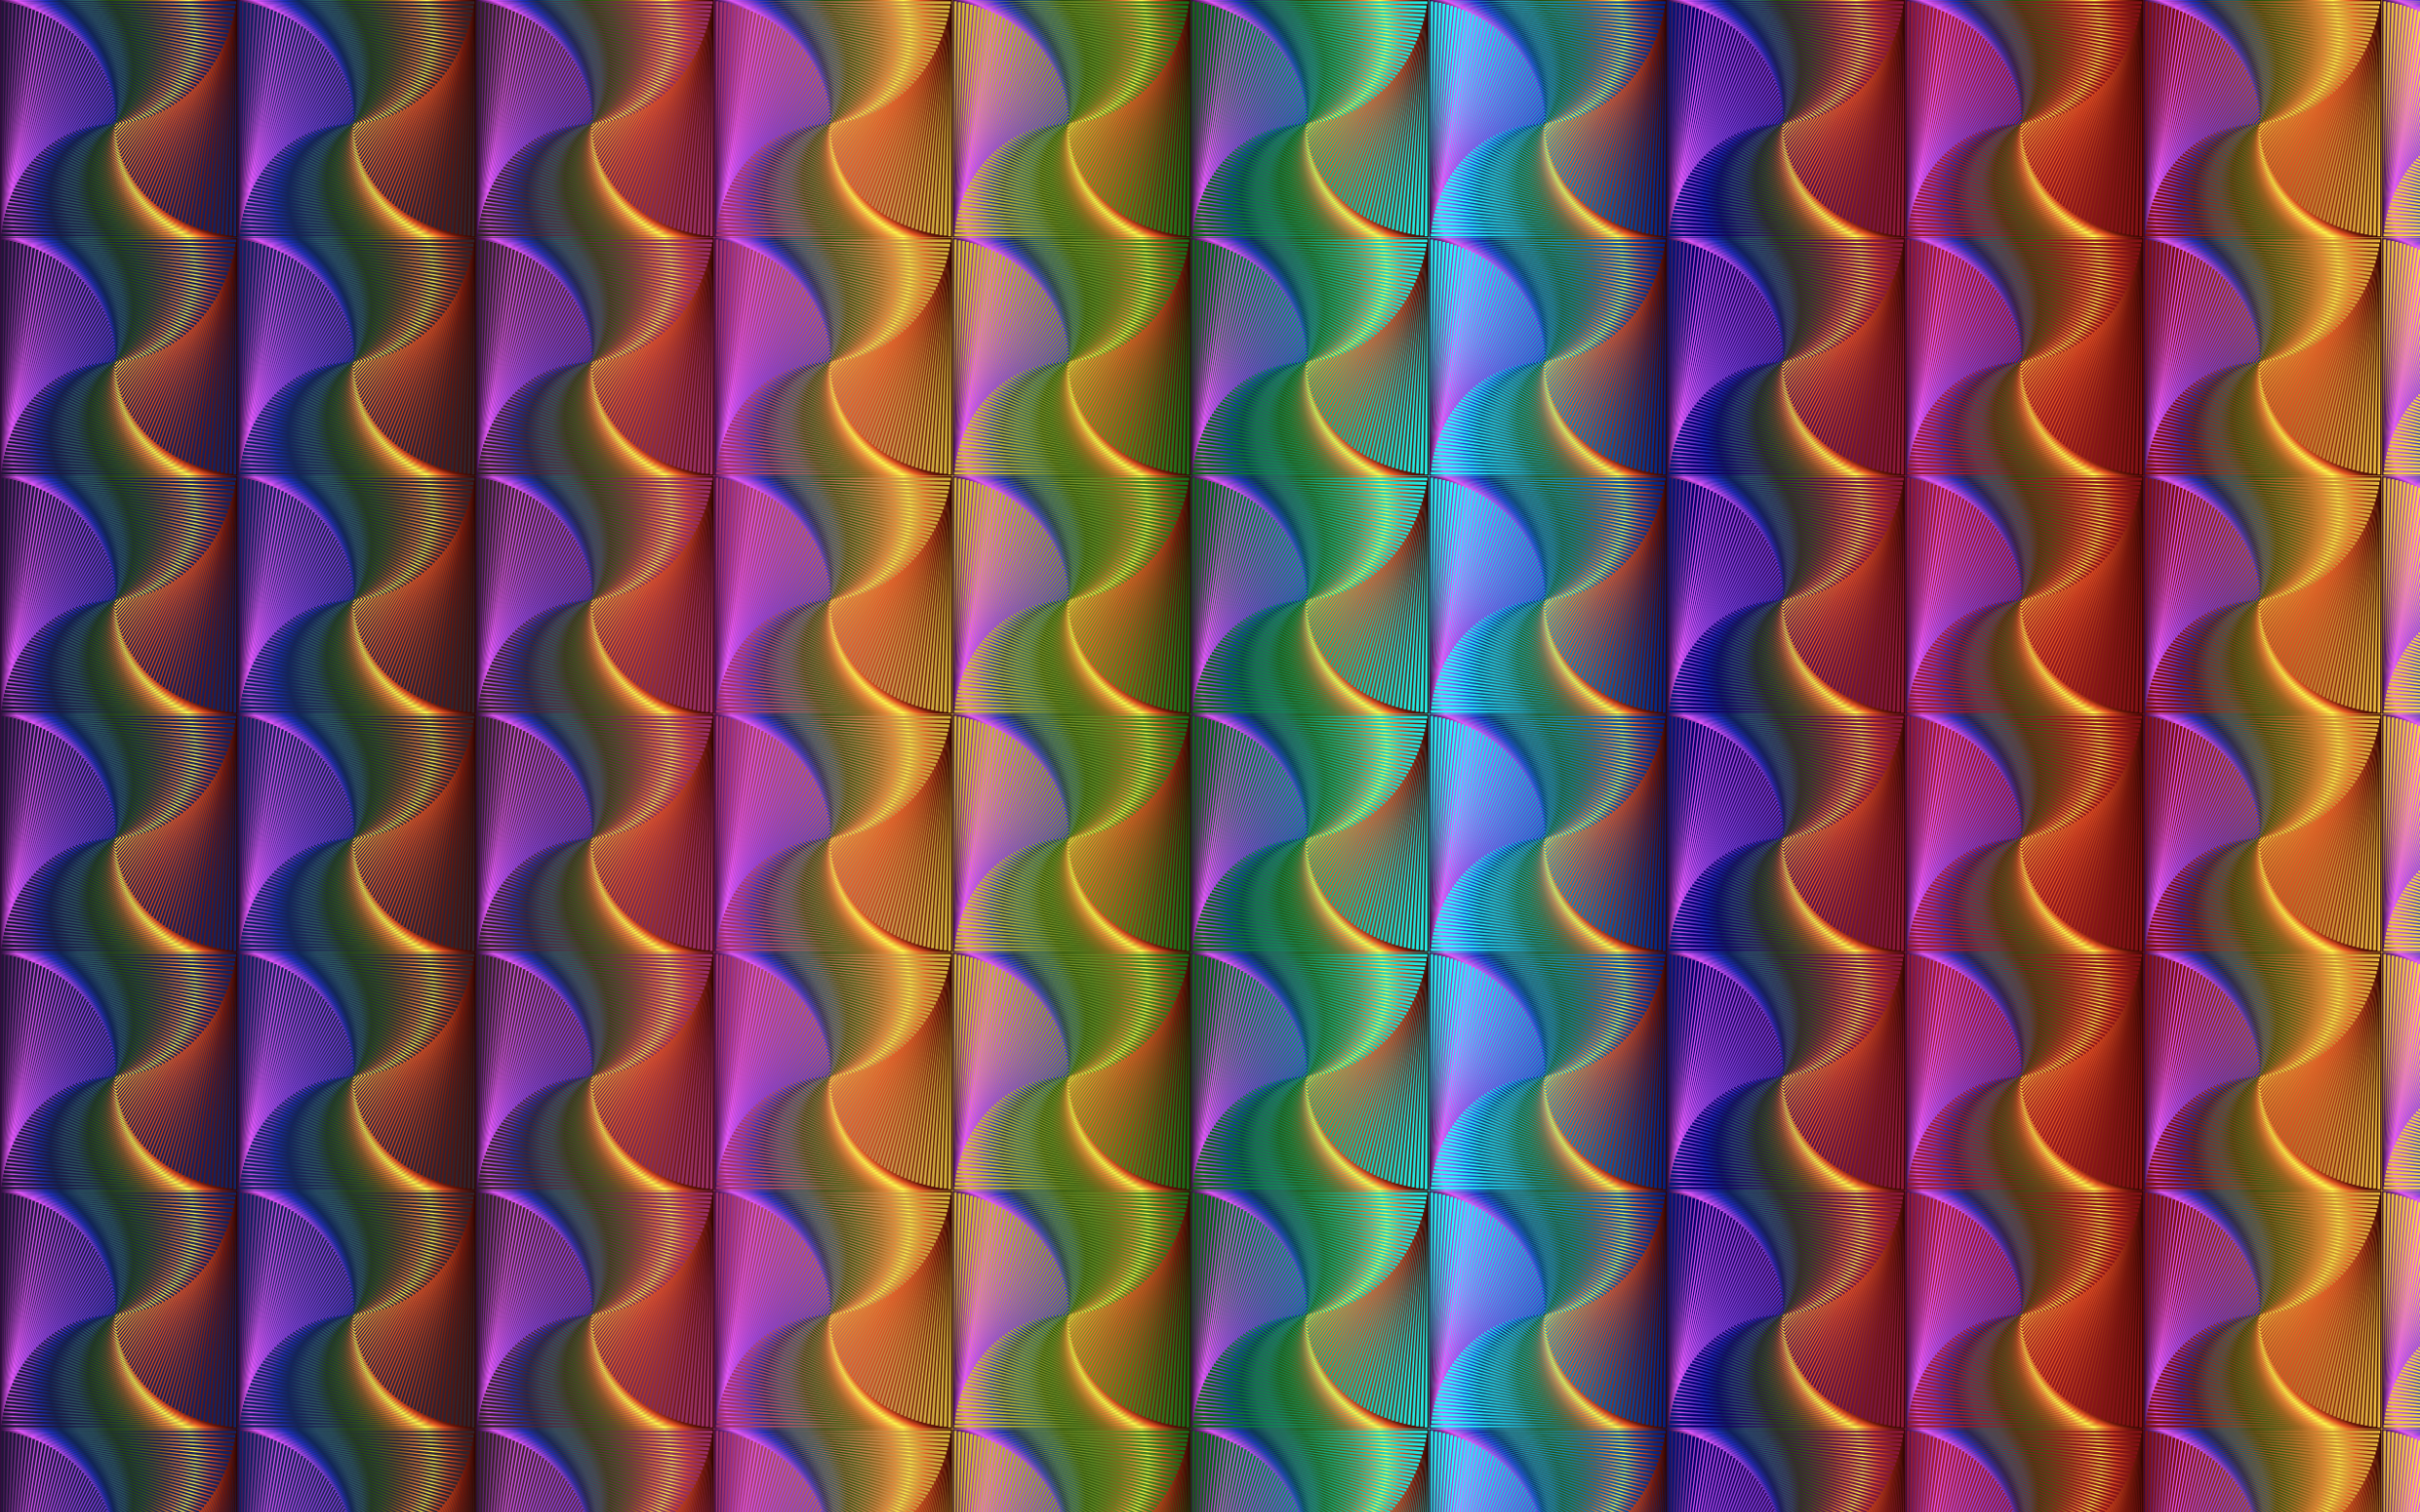<svg xmlns="http://www.w3.org/2000/svg" viewBox="0 0 2560 1600"><pattern width="251.382" height="251.382" patternUnits="userSpaceOnUse" id="Z" viewBox="0 -251.382 251.382 251.382" overflow="visible"><path fill="none" d="M0-251.382h251.382V0H0z"/><linearGradient id="a" gradientUnits="userSpaceOnUse" x1="19.327" y1="-14588.157" x2="270.709" y2="-14588.157" gradientTransform="matrix(1 0 0 -1 -19.327 -14713.849)"><stop offset="0" stop-color="#2d0b38"/><stop offset=".068" stop-color="#e257f9"/><stop offset=".136" stop-color="#813edd"/><stop offset=".192" stop-color="#202fbe"/><stop offset=".256" stop-color="#0d285b"/><stop offset=".328" stop-color="#2a5867"/><stop offset=".389" stop-color="#2c5d58"/><stop offset=".462" stop-color="#264c0a"/><stop offset=".529" stop-color="#325b11"/><stop offset=".597" stop-color="#5b5c14"/><stop offset=".658" stop-color="#96621c"/><stop offset=".724" stop-color="#ea8536"/><stop offset=".794" stop-color="#fff94c"/><stop offset=".867" stop-color="#e55322"/><stop offset=".937" stop-color="#72180a"/><stop offset="1" stop-color="#2b0401"/></linearGradient><path fill="none" stroke="url(#a)" stroke-width="1.383" stroke-miterlimit="10" d="M.691-250.691h250v250h-250z"/><linearGradient id="b" gradientUnits="userSpaceOnUse" x1="19.79" y1="-14588.261" x2="269.961" y2="-14588.261" gradientTransform="matrix(1 0 0 -1 -19.327 -14713.849)"><stop offset="0" stop-color="#2d0b38"/><stop offset=".068" stop-color="#e257f9"/><stop offset=".136" stop-color="#813edd"/><stop offset=".192" stop-color="#202fbe"/><stop offset=".256" stop-color="#0d285b"/><stop offset=".328" stop-color="#2a5867"/><stop offset=".389" stop-color="#2c5d58"/><stop offset=".462" stop-color="#264c0a"/><stop offset=".529" stop-color="#325b11"/><stop offset=".597" stop-color="#5b5c14"/><stop offset=".658" stop-color="#96621c"/><stop offset=".724" stop-color="#ea8536"/><stop offset=".794" stop-color="#fff94c"/><stop offset=".867" stop-color="#e55322"/><stop offset=".937" stop-color="#72180a"/><stop offset="1" stop-color="#2b0401"/></linearGradient><path transform="rotate(.81 125.793 -125.457)" fill="none" stroke="url(#b)" stroke-width="1.383" stroke-miterlimit="10" d="M3.073-248.063h244.95v244.95H3.073z"/><linearGradient id="c" gradientUnits="userSpaceOnUse" x1="20.364" y1="-14588.364" x2="269.106" y2="-14588.364" gradientTransform="matrix(1 0 0 -1 -19.327 -14713.849)"><stop offset="0" stop-color="#2d0b38"/><stop offset=".068" stop-color="#e257f9"/><stop offset=".136" stop-color="#813edd"/><stop offset=".192" stop-color="#202fbe"/><stop offset=".256" stop-color="#0d285b"/><stop offset=".328" stop-color="#2a5867"/><stop offset=".389" stop-color="#2c5d58"/><stop offset=".462" stop-color="#264c0a"/><stop offset=".529" stop-color="#325b11"/><stop offset=".597" stop-color="#5b5c14"/><stop offset=".658" stop-color="#96621c"/><stop offset=".724" stop-color="#ea8536"/><stop offset=".794" stop-color="#fff94c"/><stop offset=".867" stop-color="#e55322"/><stop offset=".937" stop-color="#72180a"/><stop offset="1" stop-color="#2b0401"/></linearGradient><path transform="rotate(1.812 125.424 -125.555)" fill="none" stroke="url(#c)" stroke-width="1.383" stroke-miterlimit="10" d="M5.459-245.434h239.9v239.9H5.459z"/><linearGradient id="d" gradientUnits="userSpaceOnUse" x1="21.049" y1="-14588.469" x2="268.147" y2="-14588.469" gradientTransform="matrix(1 0 0 -1 -19.327 -14713.849)"><stop offset="0" stop-color="#2d0b38"/><stop offset=".068" stop-color="#e257f9"/><stop offset=".136" stop-color="#813edd"/><stop offset=".192" stop-color="#202fbe"/><stop offset=".256" stop-color="#0d285b"/><stop offset=".328" stop-color="#2a5867"/><stop offset=".389" stop-color="#2c5d58"/><stop offset=".462" stop-color="#264c0a"/><stop offset=".529" stop-color="#325b11"/><stop offset=".597" stop-color="#5b5c14"/><stop offset=".658" stop-color="#96621c"/><stop offset=".724" stop-color="#ea8536"/><stop offset=".794" stop-color="#fff94c"/><stop offset=".867" stop-color="#e55322"/><stop offset=".937" stop-color="#72180a"/><stop offset="1" stop-color="#2b0401"/></linearGradient><path transform="rotate(2.688 125.316 -125.37)" fill="none" stroke="url(#d)" stroke-width="1.383" stroke-miterlimit="10" d="M7.847-242.805h234.85v234.85H7.847z"/><linearGradient id="e" gradientUnits="userSpaceOnUse" x1="21.843" y1="-14588.575" x2="267.086" y2="-14588.575" gradientTransform="matrix(1 0 0 -1 -19.327 -14713.849)"><stop offset="0" stop-color="#2d0b38"/><stop offset=".068" stop-color="#e257f9"/><stop offset=".136" stop-color="#813edd"/><stop offset=".192" stop-color="#202fbe"/><stop offset=".256" stop-color="#0d285b"/><stop offset=".328" stop-color="#2a5867"/><stop offset=".389" stop-color="#2c5d58"/><stop offset=".462" stop-color="#264c0a"/><stop offset=".529" stop-color="#325b11"/><stop offset=".597" stop-color="#5b5c14"/><stop offset=".658" stop-color="#96621c"/><stop offset=".724" stop-color="#ea8536"/><stop offset=".794" stop-color="#fff94c"/><stop offset=".867" stop-color="#e55322"/><stop offset=".937" stop-color="#72180a"/><stop offset="1" stop-color="#2b0401"/></linearGradient><path transform="rotate(3.601 125.117 -125.256)" fill="none" stroke="url(#e)" stroke-width="1.383" stroke-miterlimit="10" d="M10.238-240.174h229.8v229.8h-229.8z"/><linearGradient id="f" gradientUnits="userSpaceOnUse" x1="22.745" y1="-14588.682" x2="265.922" y2="-14588.682" gradientTransform="matrix(1 0 0 -1 -19.327 -14713.849)"><stop offset="0" stop-color="#2d0b38"/><stop offset=".068" stop-color="#e257f9"/><stop offset=".136" stop-color="#813edd"/><stop offset=".192" stop-color="#202fbe"/><stop offset=".256" stop-color="#0d285b"/><stop offset=".328" stop-color="#2a5867"/><stop offset=".389" stop-color="#2c5d58"/><stop offset=".462" stop-color="#264c0a"/><stop offset=".529" stop-color="#325b11"/><stop offset=".597" stop-color="#5b5c14"/><stop offset=".658" stop-color="#96621c"/><stop offset=".724" stop-color="#ea8536"/><stop offset=".794" stop-color="#fff94c"/><stop offset=".867" stop-color="#e55322"/><stop offset=".937" stop-color="#72180a"/><stop offset="1" stop-color="#2b0401"/></linearGradient><path transform="rotate(4.513 124.915 -125.125)" fill="none" stroke="url(#f)" stroke-width="1.383" stroke-miterlimit="10" d="M12.632-237.542h224.75v224.75H12.632z"/><linearGradient id="g" gradientUnits="userSpaceOnUse" x1="23.752" y1="-14588.788" x2="264.659" y2="-14588.788" gradientTransform="matrix(1 0 0 -1 -19.327 -14713.849)"><stop offset="0" stop-color="#2d0b38"/><stop offset=".068" stop-color="#e257f9"/><stop offset=".136" stop-color="#813edd"/><stop offset=".192" stop-color="#202fbe"/><stop offset=".256" stop-color="#0d285b"/><stop offset=".328" stop-color="#2a5867"/><stop offset=".389" stop-color="#2c5d58"/><stop offset=".462" stop-color="#264c0a"/><stop offset=".529" stop-color="#325b11"/><stop offset=".597" stop-color="#5b5c14"/><stop offset=".658" stop-color="#96621c"/><stop offset=".724" stop-color="#ea8536"/><stop offset=".794" stop-color="#fff94c"/><stop offset=".867" stop-color="#e55322"/><stop offset=".937" stop-color="#72180a"/><stop offset="1" stop-color="#2b0401"/></linearGradient><path transform="rotate(5.399 124.89 -125.07)" fill="none" stroke="url(#g)" stroke-width="1.383" stroke-miterlimit="10" d="M15.029-234.91h219.7v219.7h-219.7z"/><linearGradient id="h" gradientUnits="userSpaceOnUse" x1="24.864" y1="-14588.897" x2="263.298" y2="-14588.897" gradientTransform="matrix(1 0 0 -1 -19.327 -14713.849)"><stop offset="0" stop-color="#2d0b38"/><stop offset=".068" stop-color="#e257f9"/><stop offset=".136" stop-color="#813edd"/><stop offset=".192" stop-color="#202fbe"/><stop offset=".256" stop-color="#0d285b"/><stop offset=".328" stop-color="#2a5867"/><stop offset=".389" stop-color="#2c5d58"/><stop offset=".462" stop-color="#264c0a"/><stop offset=".529" stop-color="#325b11"/><stop offset=".597" stop-color="#5b5c14"/><stop offset=".658" stop-color="#96621c"/><stop offset=".724" stop-color="#ea8536"/><stop offset=".794" stop-color="#fff94c"/><stop offset=".867" stop-color="#e55322"/><stop offset=".937" stop-color="#72180a"/><stop offset="1" stop-color="#2b0401"/></linearGradient><path transform="rotate(6.298 124.796 -124.989)" fill="none" stroke="url(#h)" stroke-width="1.383" stroke-miterlimit="10" d="M17.429-232.277h214.65v214.65H17.429z"/><linearGradient id="i" gradientUnits="userSpaceOnUse" x1="26.078" y1="-14589.005" x2="261.84" y2="-14589.005" gradientTransform="matrix(1 0 0 -1 -19.327 -14713.849)"><stop offset="0" stop-color="#2d0b38"/><stop offset=".068" stop-color="#e257f9"/><stop offset=".136" stop-color="#813edd"/><stop offset=".192" stop-color="#202fbe"/><stop offset=".256" stop-color="#0d285b"/><stop offset=".328" stop-color="#2a5867"/><stop offset=".389" stop-color="#2c5d58"/><stop offset=".462" stop-color="#264c0a"/><stop offset=".529" stop-color="#325b11"/><stop offset=".597" stop-color="#5b5c14"/><stop offset=".658" stop-color="#96621c"/><stop offset=".724" stop-color="#ea8536"/><stop offset=".794" stop-color="#fff94c"/><stop offset=".867" stop-color="#e55322"/><stop offset=".937" stop-color="#72180a"/><stop offset="1" stop-color="#2b0401"/></linearGradient><path transform="rotate(7.207 124.647 -124.892)" fill="none" stroke="url(#i)" stroke-width="1.383" stroke-miterlimit="10" d="M19.832-229.644h209.6v209.6h-209.6z"/><linearGradient id="j" gradientUnits="userSpaceOnUse" x1="27.393" y1="-14589.114" x2="260.287" y2="-14589.114" gradientTransform="matrix(1 0 0 -1 -19.327 -14713.849)"><stop offset="0" stop-color="#2d0b38"/><stop offset=".068" stop-color="#e257f9"/><stop offset=".136" stop-color="#813edd"/><stop offset=".192" stop-color="#202fbe"/><stop offset=".256" stop-color="#0d285b"/><stop offset=".328" stop-color="#2a5867"/><stop offset=".389" stop-color="#2c5d58"/><stop offset=".462" stop-color="#264c0a"/><stop offset=".529" stop-color="#325b11"/><stop offset=".597" stop-color="#5b5c14"/><stop offset=".658" stop-color="#96621c"/><stop offset=".724" stop-color="#ea8536"/><stop offset=".794" stop-color="#fff94c"/><stop offset=".867" stop-color="#e55322"/><stop offset=".937" stop-color="#72180a"/><stop offset="1" stop-color="#2b0401"/></linearGradient><path transform="rotate(8.11 124.491 -124.755)" fill="none" stroke="url(#j)" stroke-width="1.383" stroke-miterlimit="10" d="M22.238-227.01h204.55v204.55H22.238z"/><linearGradient id="k" gradientUnits="userSpaceOnUse" x1="28.807" y1="-14589.224" x2="258.641" y2="-14589.224" gradientTransform="matrix(1 0 0 -1 -19.327 -14713.849)"><stop offset="0" stop-color="#2d0b38"/><stop offset=".068" stop-color="#e257f9"/><stop offset=".136" stop-color="#813edd"/><stop offset=".192" stop-color="#202fbe"/><stop offset=".256" stop-color="#0d285b"/><stop offset=".328" stop-color="#2a5867"/><stop offset=".389" stop-color="#2c5d58"/><stop offset=".462" stop-color="#264c0a"/><stop offset=".529" stop-color="#325b11"/><stop offset=".597" stop-color="#5b5c14"/><stop offset=".658" stop-color="#96621c"/><stop offset=".724" stop-color="#ea8536"/><stop offset=".794" stop-color="#fff94c"/><stop offset=".867" stop-color="#e55322"/><stop offset=".937" stop-color="#72180a"/><stop offset="1" stop-color="#2b0401"/></linearGradient><path transform="rotate(8.996 124.433 -124.646)" fill="none" stroke="url(#k)" stroke-width="1.383" stroke-miterlimit="10" d="M24.647-224.375h199.5v199.5h-199.5z"/><linearGradient id="l" gradientUnits="userSpaceOnUse" x1="30.319" y1="-14589.333" x2="256.904" y2="-14589.333" gradientTransform="matrix(1 0 0 -1 -19.327 -14713.849)"><stop offset="0" stop-color="#2d0b38"/><stop offset=".068" stop-color="#e257f9"/><stop offset=".136" stop-color="#813edd"/><stop offset=".192" stop-color="#202fbe"/><stop offset=".256" stop-color="#0d285b"/><stop offset=".328" stop-color="#2a5867"/><stop offset=".389" stop-color="#2c5d58"/><stop offset=".462" stop-color="#264c0a"/><stop offset=".529" stop-color="#325b11"/><stop offset=".597" stop-color="#5b5c14"/><stop offset=".658" stop-color="#96621c"/><stop offset=".724" stop-color="#ea8536"/><stop offset=".794" stop-color="#fff94c"/><stop offset=".867" stop-color="#e55322"/><stop offset=".937" stop-color="#72180a"/><stop offset="1" stop-color="#2b0401"/></linearGradient><path transform="rotate(9.903 124.296 -124.544)" fill="none" stroke="url(#l)" stroke-width="1.383" stroke-miterlimit="10" d="M27.06-221.74h194.45v194.45H27.06z"/><linearGradient id="m" gradientUnits="userSpaceOnUse" x1="31.926" y1="-14589.443" x2="255.078" y2="-14589.443" gradientTransform="matrix(1 0 0 -1 -19.327 -14713.849)"><stop offset="0" stop-color="#2d0b38"/><stop offset=".068" stop-color="#e257f9"/><stop offset=".136" stop-color="#813edd"/><stop offset=".192" stop-color="#202fbe"/><stop offset=".256" stop-color="#0d285b"/><stop offset=".328" stop-color="#2a5867"/><stop offset=".389" stop-color="#2c5d58"/><stop offset=".462" stop-color="#264c0a"/><stop offset=".529" stop-color="#325b11"/><stop offset=".597" stop-color="#5b5c14"/><stop offset=".658" stop-color="#96621c"/><stop offset=".724" stop-color="#ea8536"/><stop offset=".794" stop-color="#fff94c"/><stop offset=".867" stop-color="#e55322"/><stop offset=".937" stop-color="#72180a"/><stop offset="1" stop-color="#2b0401"/></linearGradient><path transform="rotate(10.796 124.173 -124.384)" fill="none" stroke="url(#m)" stroke-width="1.383" stroke-miterlimit="10" d="M29.475-219.105h189.4v189.4h-189.4z"/><linearGradient id="n" gradientUnits="userSpaceOnUse" x1="33.626" y1="-14589.554" x2="253.164" y2="-14589.554" gradientTransform="matrix(1 0 0 -1 -19.327 -14713.849)"><stop offset="0" stop-color="#2d0b38"/><stop offset=".068" stop-color="#e257f9"/><stop offset=".136" stop-color="#813edd"/><stop offset=".192" stop-color="#202fbe"/><stop offset=".256" stop-color="#0d285b"/><stop offset=".328" stop-color="#2a5867"/><stop offset=".389" stop-color="#2c5d58"/><stop offset=".462" stop-color="#264c0a"/><stop offset=".529" stop-color="#325b11"/><stop offset=".597" stop-color="#5b5c14"/><stop offset=".658" stop-color="#96621c"/><stop offset=".724" stop-color="#ea8536"/><stop offset=".794" stop-color="#fff94c"/><stop offset=".867" stop-color="#e55322"/><stop offset=".937" stop-color="#72180a"/><stop offset="1" stop-color="#2b0401"/></linearGradient><path transform="rotate(11.706 124.046 -124.299)" fill="none" stroke="url(#n)" stroke-width="1.383" stroke-miterlimit="10" d="M31.893-216.47h184.35v184.35H31.893z"/><linearGradient id="o" gradientUnits="userSpaceOnUse" x1="35.418" y1="-14589.664" x2="251.164" y2="-14589.664" gradientTransform="matrix(1 0 0 -1 -19.327 -14713.849)"><stop offset="0" stop-color="#2d0b38"/><stop offset=".068" stop-color="#e257f9"/><stop offset=".136" stop-color="#813edd"/><stop offset=".192" stop-color="#202fbe"/><stop offset=".256" stop-color="#0d285b"/><stop offset=".328" stop-color="#2a5867"/><stop offset=".389" stop-color="#2c5d58"/><stop offset=".462" stop-color="#264c0a"/><stop offset=".529" stop-color="#325b11"/><stop offset=".597" stop-color="#5b5c14"/><stop offset=".658" stop-color="#96621c"/><stop offset=".724" stop-color="#ea8536"/><stop offset=".794" stop-color="#fff94c"/><stop offset=".867" stop-color="#e55322"/><stop offset=".937" stop-color="#72180a"/><stop offset="1" stop-color="#2b0401"/></linearGradient><path transform="rotate(12.598 123.992 -124.207)" fill="none" stroke="url(#o)" stroke-width="1.383" stroke-miterlimit="10" d="M34.315-213.834h179.3v179.3h-179.3z"/><linearGradient id="p" gradientUnits="userSpaceOnUse" x1="37.3" y1="-14589.775" x2="249.081" y2="-14589.775" gradientTransform="matrix(1 0 0 -1 -19.327 -14713.849)"><stop offset="0" stop-color="#2d0b38"/><stop offset=".068" stop-color="#e257f9"/><stop offset=".136" stop-color="#813edd"/><stop offset=".192" stop-color="#202fbe"/><stop offset=".256" stop-color="#0d285b"/><stop offset=".328" stop-color="#2a5867"/><stop offset=".389" stop-color="#2c5d58"/><stop offset=".462" stop-color="#264c0a"/><stop offset=".529" stop-color="#325b11"/><stop offset=".597" stop-color="#5b5c14"/><stop offset=".658" stop-color="#96621c"/><stop offset=".724" stop-color="#ea8536"/><stop offset=".794" stop-color="#fff94c"/><stop offset=".867" stop-color="#e55322"/><stop offset=".937" stop-color="#72180a"/><stop offset="1" stop-color="#2b0401"/></linearGradient><path transform="rotate(13.493 123.902 -124.086)" fill="none" stroke="url(#p)" stroke-width="1.383" stroke-miterlimit="10" d="M36.739-211.199h174.25v174.25H36.739z"/><linearGradient id="q" gradientUnits="userSpaceOnUse" x1="39.27" y1="-14589.886" x2="246.916" y2="-14589.886" gradientTransform="matrix(1 0 0 -1 -19.327 -14713.849)"><stop offset="0" stop-color="#2d0b38"/><stop offset=".068" stop-color="#e257f9"/><stop offset=".136" stop-color="#813edd"/><stop offset=".192" stop-color="#202fbe"/><stop offset=".256" stop-color="#0d285b"/><stop offset=".328" stop-color="#2a5867"/><stop offset=".389" stop-color="#2c5d58"/><stop offset=".462" stop-color="#264c0a"/><stop offset=".529" stop-color="#325b11"/><stop offset=".597" stop-color="#5b5c14"/><stop offset=".658" stop-color="#96621c"/><stop offset=".724" stop-color="#ea8536"/><stop offset=".794" stop-color="#fff94c"/><stop offset=".867" stop-color="#e55322"/><stop offset=".937" stop-color="#72180a"/><stop offset="1" stop-color="#2b0401"/></linearGradient><path transform="rotate(14.396 123.771 -123.95)" fill="none" stroke="url(#q)" stroke-width="1.383" stroke-miterlimit="10" d="M39.166-208.563h169.2v169.2h-169.2z"/><linearGradient id="r" gradientUnits="userSpaceOnUse" x1="41.326" y1="-14589.996" x2="244.671" y2="-14589.996" gradientTransform="matrix(1 0 0 -1 -19.327 -14713.849)"><stop offset="0" stop-color="#2d0b38"/><stop offset=".068" stop-color="#e257f9"/><stop offset=".136" stop-color="#813edd"/><stop offset=".192" stop-color="#202fbe"/><stop offset=".256" stop-color="#0d285b"/><stop offset=".328" stop-color="#2a5867"/><stop offset=".389" stop-color="#2c5d58"/><stop offset=".462" stop-color="#264c0a"/><stop offset=".529" stop-color="#325b11"/><stop offset=".597" stop-color="#5b5c14"/><stop offset=".658" stop-color="#96621c"/><stop offset=".724" stop-color="#ea8536"/><stop offset=".794" stop-color="#fff94c"/><stop offset=".867" stop-color="#e55322"/><stop offset=".937" stop-color="#72180a"/><stop offset="1" stop-color="#2b0401"/></linearGradient><path transform="rotate(15.301 123.658 -123.84)" fill="none" stroke="url(#r)" stroke-width="1.383" stroke-miterlimit="10" d="M41.597-205.927h164.15v164.15H41.597z"/><linearGradient id="s" gradientUnits="userSpaceOnUse" x1="43.465" y1="-14590.106" x2="242.349" y2="-14590.106" gradientTransform="matrix(1 0 0 -1 -19.327 -14713.849)"><stop offset="0" stop-color="#2d0b38"/><stop offset=".068" stop-color="#e257f9"/><stop offset=".136" stop-color="#813edd"/><stop offset=".192" stop-color="#202fbe"/><stop offset=".256" stop-color="#0d285b"/><stop offset=".328" stop-color="#2a5867"/><stop offset=".389" stop-color="#2c5d58"/><stop offset=".462" stop-color="#264c0a"/><stop offset=".529" stop-color="#325b11"/><stop offset=".597" stop-color="#5b5c14"/><stop offset=".658" stop-color="#96621c"/><stop offset=".724" stop-color="#ea8536"/><stop offset=".794" stop-color="#fff94c"/><stop offset=".867" stop-color="#e55322"/><stop offset=".937" stop-color="#72180a"/><stop offset="1" stop-color="#2b0401"/></linearGradient><path transform="rotate(16.199 123.58 -123.735)" fill="none" stroke="url(#s)" stroke-width="1.383" stroke-miterlimit="10" d="M44.03-203.292h159.1v159.1H44.03z"/><linearGradient id="t" gradientUnits="userSpaceOnUse" x1="45.686" y1="-14590.217" x2="239.951" y2="-14590.217" gradientTransform="matrix(1 0 0 -1 -19.327 -14713.849)"><stop offset="0" stop-color="#2d0b38"/><stop offset=".068" stop-color="#e257f9"/><stop offset=".136" stop-color="#813edd"/><stop offset=".192" stop-color="#202fbe"/><stop offset=".256" stop-color="#0d285b"/><stop offset=".328" stop-color="#2a5867"/><stop offset=".389" stop-color="#2c5d58"/><stop offset=".462" stop-color="#264c0a"/><stop offset=".529" stop-color="#325b11"/><stop offset=".597" stop-color="#5b5c14"/><stop offset=".658" stop-color="#96621c"/><stop offset=".724" stop-color="#ea8536"/><stop offset=".794" stop-color="#fff94c"/><stop offset=".867" stop-color="#e55322"/><stop offset=".937" stop-color="#72180a"/><stop offset="1" stop-color="#2b0401"/></linearGradient><path transform="rotate(17.099 123.509 -123.648)" fill="none" stroke="url(#t)" stroke-width="1.383" stroke-miterlimit="10" d="M46.466-200.657h154.05v154.05H46.466z"/><linearGradient id="u" gradientUnits="userSpaceOnUse" x1="47.986" y1="-14590.327" x2="237.479" y2="-14590.327" gradientTransform="matrix(1 0 0 -1 -19.327 -14713.849)"><stop offset="0" stop-color="#2d0b38"/><stop offset=".068" stop-color="#e257f9"/><stop offset=".136" stop-color="#813edd"/><stop offset=".192" stop-color="#202fbe"/><stop offset=".256" stop-color="#0d285b"/><stop offset=".328" stop-color="#2a5867"/><stop offset=".389" stop-color="#2c5d58"/><stop offset=".462" stop-color="#264c0a"/><stop offset=".529" stop-color="#325b11"/><stop offset=".597" stop-color="#5b5c14"/><stop offset=".658" stop-color="#96621c"/><stop offset=".724" stop-color="#ea8536"/><stop offset=".794" stop-color="#fff94c"/><stop offset=".867" stop-color="#e55322"/><stop offset=".937" stop-color="#72180a"/><stop offset="1" stop-color="#2b0401"/></linearGradient><path transform="rotate(17.998 123.415 -123.527)" fill="none" stroke="url(#u)" stroke-width="1.383" stroke-miterlimit="10" d="M48.906-198.021h149v149h-149z"/><linearGradient id="v" gradientUnits="userSpaceOnUse" x1="50.364" y1="-14590.438" x2="234.936" y2="-14590.438" gradientTransform="matrix(1 0 0 -1 -19.327 -14713.849)"><stop offset="0" stop-color="#2d0b38"/><stop offset=".068" stop-color="#e257f9"/><stop offset=".136" stop-color="#813edd"/><stop offset=".192" stop-color="#202fbe"/><stop offset=".256" stop-color="#0d285b"/><stop offset=".328" stop-color="#2a5867"/><stop offset=".389" stop-color="#2c5d58"/><stop offset=".462" stop-color="#264c0a"/><stop offset=".529" stop-color="#325b11"/><stop offset=".597" stop-color="#5b5c14"/><stop offset=".658" stop-color="#96621c"/><stop offset=".724" stop-color="#ea8536"/><stop offset=".794" stop-color="#fff94c"/><stop offset=".867" stop-color="#e55322"/><stop offset=".937" stop-color="#72180a"/><stop offset="1" stop-color="#2b0401"/></linearGradient><path transform="rotate(18.897 123.335 -123.414)" fill="none" stroke="url(#v)" stroke-width="1.383" stroke-miterlimit="10" d="M51.348-195.387h143.95v143.95H51.348z"/><linearGradient id="w" gradientUnits="userSpaceOnUse" x1="52.816" y1="-14590.547" x2="232.324" y2="-14590.547" gradientTransform="matrix(1 0 0 -1 -19.327 -14713.849)"><stop offset="0" stop-color="#2d0b38"/><stop offset=".068" stop-color="#e257f9"/><stop offset=".136" stop-color="#813edd"/><stop offset=".192" stop-color="#202fbe"/><stop offset=".256" stop-color="#0d285b"/><stop offset=".328" stop-color="#2a5867"/><stop offset=".389" stop-color="#2c5d58"/><stop offset=".462" stop-color="#264c0a"/><stop offset=".529" stop-color="#325b11"/><stop offset=".597" stop-color="#5b5c14"/><stop offset=".658" stop-color="#96621c"/><stop offset=".724" stop-color="#ea8536"/><stop offset=".794" stop-color="#fff94c"/><stop offset=".867" stop-color="#e55322"/><stop offset=".937" stop-color="#72180a"/><stop offset="1" stop-color="#2b0401"/></linearGradient><path transform="rotate(19.797 123.263 -123.312)" fill="none" stroke="url(#w)" stroke-width="1.383" stroke-miterlimit="10" d="M53.793-192.752h138.9v138.9h-138.9z"/><linearGradient id="x" gradientUnits="userSpaceOnUse" x1="55.342" y1="-14590.655" x2="229.645" y2="-14590.655" gradientTransform="matrix(1 0 0 -1 -19.327 -14713.849)"><stop offset="0" stop-color="#2d0b38"/><stop offset=".068" stop-color="#e257f9"/><stop offset=".136" stop-color="#813edd"/><stop offset=".192" stop-color="#202fbe"/><stop offset=".256" stop-color="#0d285b"/><stop offset=".328" stop-color="#2a5867"/><stop offset=".389" stop-color="#2c5d58"/><stop offset=".462" stop-color="#264c0a"/><stop offset=".529" stop-color="#325b11"/><stop offset=".597" stop-color="#5b5c14"/><stop offset=".658" stop-color="#96621c"/><stop offset=".724" stop-color="#ea8536"/><stop offset=".794" stop-color="#fff94c"/><stop offset=".867" stop-color="#e55322"/><stop offset=".937" stop-color="#72180a"/><stop offset="1" stop-color="#2b0401"/></linearGradient><path transform="rotate(20.702 123.155 -123.186)" fill="none" stroke="url(#x)" stroke-width="1.383" stroke-miterlimit="10" d="M56.242-190.118h133.85v133.85H56.242z"/><linearGradient id="y" gradientUnits="userSpaceOnUse" x1="57.938" y1="-14590.764" x2="226.902" y2="-14590.764" gradientTransform="matrix(1 0 0 -1 -19.327 -14713.849)"><stop offset="0" stop-color="#2d0b38"/><stop offset=".068" stop-color="#e257f9"/><stop offset=".136" stop-color="#813edd"/><stop offset=".192" stop-color="#202fbe"/><stop offset=".256" stop-color="#0d285b"/><stop offset=".328" stop-color="#2a5867"/><stop offset=".389" stop-color="#2c5d58"/><stop offset=".462" stop-color="#264c0a"/><stop offset=".529" stop-color="#325b11"/><stop offset=".597" stop-color="#5b5c14"/><stop offset=".658" stop-color="#96621c"/><stop offset=".724" stop-color="#ea8536"/><stop offset=".794" stop-color="#fff94c"/><stop offset=".867" stop-color="#e55322"/><stop offset=".937" stop-color="#72180a"/><stop offset="1" stop-color="#2b0401"/></linearGradient><path transform="rotate(21.596 123.108 -123.088)" fill="none" stroke="url(#y)" stroke-width="1.383" stroke-miterlimit="10" d="M58.693-187.485h128.8v128.8h-128.8z"/><linearGradient id="z" gradientUnits="userSpaceOnUse" x1="60.602" y1="-14590.872" x2="224.096" y2="-14590.872" gradientTransform="matrix(1 0 0 -1 -19.327 -14713.849)"><stop offset="0" stop-color="#2d0b38"/><stop offset=".068" stop-color="#e257f9"/><stop offset=".136" stop-color="#813edd"/><stop offset=".192" stop-color="#202fbe"/><stop offset=".256" stop-color="#0d285b"/><stop offset=".328" stop-color="#2a5867"/><stop offset=".389" stop-color="#2c5d58"/><stop offset=".462" stop-color="#264c0a"/><stop offset=".529" stop-color="#325b11"/><stop offset=".597" stop-color="#5b5c14"/><stop offset=".658" stop-color="#96621c"/><stop offset=".724" stop-color="#ea8536"/><stop offset=".794" stop-color="#fff94c"/><stop offset=".867" stop-color="#e55322"/><stop offset=".937" stop-color="#72180a"/><stop offset="1" stop-color="#2b0401"/></linearGradient><path transform="rotate(22.5 123.016 -122.972)" fill="none" stroke="url(#z)" stroke-width="1.383" stroke-miterlimit="10" d="M61.147-184.852h123.75v123.75H61.147z"/><linearGradient id="A" gradientUnits="userSpaceOnUse" x1="63.333" y1="-14590.978" x2="221.23" y2="-14590.978" gradientTransform="matrix(1 0 0 -1 -19.327 -14713.849)"><stop offset="0" stop-color="#2d0b38"/><stop offset=".068" stop-color="#e257f9"/><stop offset=".136" stop-color="#813edd"/><stop offset=".192" stop-color="#202fbe"/><stop offset=".256" stop-color="#0d285b"/><stop offset=".328" stop-color="#2a5867"/><stop offset=".389" stop-color="#2c5d58"/><stop offset=".462" stop-color="#264c0a"/><stop offset=".529" stop-color="#325b11"/><stop offset=".597" stop-color="#5b5c14"/><stop offset=".658" stop-color="#96621c"/><stop offset=".724" stop-color="#ea8536"/><stop offset=".794" stop-color="#fff94c"/><stop offset=".867" stop-color="#e55322"/><stop offset=".937" stop-color="#72180a"/><stop offset="1" stop-color="#2b0401"/></linearGradient><path transform="rotate(23.393 122.982 -122.876)" fill="none" stroke="url(#A)" stroke-width="1.383" stroke-miterlimit="10" d="M63.604-182.22h118.7v118.7h-118.7z"/><linearGradient id="B" gradientUnits="userSpaceOnUse" x1="66.126" y1="-14591.085" x2="218.305" y2="-14591.085" gradientTransform="matrix(1 0 0 -1 -19.327 -14713.849)"><stop offset="0" stop-color="#2d0b38"/><stop offset=".068" stop-color="#e257f9"/><stop offset=".136" stop-color="#813edd"/><stop offset=".192" stop-color="#202fbe"/><stop offset=".256" stop-color="#0d285b"/><stop offset=".328" stop-color="#2a5867"/><stop offset=".389" stop-color="#2c5d58"/><stop offset=".462" stop-color="#264c0a"/><stop offset=".529" stop-color="#325b11"/><stop offset=".597" stop-color="#5b5c14"/><stop offset=".658" stop-color="#96621c"/><stop offset=".724" stop-color="#ea8536"/><stop offset=".794" stop-color="#fff94c"/><stop offset=".867" stop-color="#e55322"/><stop offset=".937" stop-color="#72180a"/><stop offset="1" stop-color="#2b0401"/></linearGradient><path transform="rotate(24.3 122.891 -122.769)" fill="none" stroke="url(#B)" stroke-width="1.383" stroke-miterlimit="10" d="M66.064-179.588h113.65v113.65H66.064z"/><linearGradient id="C" gradientUnits="userSpaceOnUse" x1="68.982" y1="-14591.191" x2="215.326" y2="-14591.191" gradientTransform="matrix(1 0 0 -1 -19.327 -14713.849)"><stop offset="0" stop-color="#2d0b38"/><stop offset=".068" stop-color="#e257f9"/><stop offset=".136" stop-color="#813edd"/><stop offset=".192" stop-color="#202fbe"/><stop offset=".256" stop-color="#0d285b"/><stop offset=".328" stop-color="#2a5867"/><stop offset=".389" stop-color="#2c5d58"/><stop offset=".462" stop-color="#264c0a"/><stop offset=".529" stop-color="#325b11"/><stop offset=".597" stop-color="#5b5c14"/><stop offset=".658" stop-color="#96621c"/><stop offset=".724" stop-color="#ea8536"/><stop offset=".794" stop-color="#fff94c"/><stop offset=".867" stop-color="#e55322"/><stop offset=".937" stop-color="#72180a"/><stop offset="1" stop-color="#2b0401"/></linearGradient><path transform="rotate(25.204 122.813 -122.656)" fill="none" stroke="url(#C)" stroke-width="1.383" stroke-miterlimit="10" d="M68.527-176.958h108.6v108.6h-108.6z"/><linearGradient id="D" gradientUnits="userSpaceOnUse" x1="71.896" y1="-14591.296" x2="212.292" y2="-14591.296" gradientTransform="matrix(1 0 0 -1 -19.327 -14713.849)"><stop offset="0" stop-color="#2d0b38"/><stop offset=".068" stop-color="#e257f9"/><stop offset=".136" stop-color="#813edd"/><stop offset=".192" stop-color="#202fbe"/><stop offset=".256" stop-color="#0d285b"/><stop offset=".328" stop-color="#2a5867"/><stop offset=".389" stop-color="#2c5d58"/><stop offset=".462" stop-color="#264c0a"/><stop offset=".529" stop-color="#325b11"/><stop offset=".597" stop-color="#5b5c14"/><stop offset=".658" stop-color="#96621c"/><stop offset=".724" stop-color="#ea8536"/><stop offset=".794" stop-color="#fff94c"/><stop offset=".867" stop-color="#e55322"/><stop offset=".937" stop-color="#72180a"/><stop offset="1" stop-color="#2b0401"/></linearGradient><path transform="rotate(26.099 122.78 -122.563)" fill="none" stroke="url(#D)" stroke-width="1.383" stroke-miterlimit="10" d="M70.992-174.328h103.55v103.55H70.992z"/><linearGradient id="E" gradientUnits="userSpaceOnUse" x1="74.867" y1="-14591.399" x2="209.209" y2="-14591.399" gradientTransform="matrix(1 0 0 -1 -19.327 -14713.849)"><stop offset="0" stop-color="#2d0b38"/><stop offset=".068" stop-color="#e257f9"/><stop offset=".136" stop-color="#813edd"/><stop offset=".192" stop-color="#202fbe"/><stop offset=".256" stop-color="#0d285b"/><stop offset=".328" stop-color="#2a5867"/><stop offset=".389" stop-color="#2c5d58"/><stop offset=".462" stop-color="#264c0a"/><stop offset=".529" stop-color="#325b11"/><stop offset=".597" stop-color="#5b5c14"/><stop offset=".658" stop-color="#96621c"/><stop offset=".724" stop-color="#ea8536"/><stop offset=".794" stop-color="#fff94c"/><stop offset=".867" stop-color="#e55322"/><stop offset=".937" stop-color="#72180a"/><stop offset="1" stop-color="#2b0401"/></linearGradient><path transform="rotate(27 122.707 -122.447)" fill="none" stroke="url(#E)" stroke-width="1.383" stroke-miterlimit="10" d="M73.461-171.699h98.5v98.5h-98.5z"/><linearGradient id="F" gradientUnits="userSpaceOnUse" x1="77.891" y1="-14591.503" x2="206.076" y2="-14591.503" gradientTransform="matrix(1 0 0 -1 -19.327 -14713.849)"><stop offset="0" stop-color="#2d0b38"/><stop offset=".068" stop-color="#e257f9"/><stop offset=".136" stop-color="#813edd"/><stop offset=".192" stop-color="#202fbe"/><stop offset=".256" stop-color="#0d285b"/><stop offset=".328" stop-color="#2a5867"/><stop offset=".389" stop-color="#2c5d58"/><stop offset=".462" stop-color="#264c0a"/><stop offset=".529" stop-color="#325b11"/><stop offset=".597" stop-color="#5b5c14"/><stop offset=".658" stop-color="#96621c"/><stop offset=".724" stop-color="#ea8536"/><stop offset=".794" stop-color="#fff94c"/><stop offset=".867" stop-color="#e55322"/><stop offset=".937" stop-color="#72180a"/><stop offset="1" stop-color="#2b0401"/></linearGradient><path transform="rotate(27.896 122.673 -122.349)" fill="none" stroke="url(#F)" stroke-width="1.383" stroke-miterlimit="10" d="M75.932-169.071h93.45v93.45h-93.45z"/><linearGradient id="G" gradientUnits="userSpaceOnUse" x1="80.968" y1="-14591.604" x2="202.898" y2="-14591.604" gradientTransform="matrix(1 0 0 -1 -19.327 -14713.849)"><stop offset="0" stop-color="#2d0b38"/><stop offset=".068" stop-color="#e257f9"/><stop offset=".136" stop-color="#813edd"/><stop offset=".192" stop-color="#202fbe"/><stop offset=".256" stop-color="#0d285b"/><stop offset=".328" stop-color="#2a5867"/><stop offset=".389" stop-color="#2c5d58"/><stop offset=".462" stop-color="#264c0a"/><stop offset=".529" stop-color="#325b11"/><stop offset=".597" stop-color="#5b5c14"/><stop offset=".658" stop-color="#96621c"/><stop offset=".724" stop-color="#ea8536"/><stop offset=".794" stop-color="#fff94c"/><stop offset=".867" stop-color="#e55322"/><stop offset=".937" stop-color="#72180a"/><stop offset="1" stop-color="#2b0401"/></linearGradient><path transform="rotate(28.801 122.596 -122.231)" fill="none" stroke="url(#G)" stroke-width="1.383" stroke-miterlimit="10" d="M78.406-166.444h88.4v88.4h-88.4z"/><linearGradient id="H" gradientUnits="userSpaceOnUse" x1="84.093" y1="-14591.705" x2="199.676" y2="-14591.705" gradientTransform="matrix(1 0 0 -1 -19.327 -14713.849)"><stop offset="0" stop-color="#2d0b38"/><stop offset=".068" stop-color="#e257f9"/><stop offset=".136" stop-color="#813edd"/><stop offset=".192" stop-color="#202fbe"/><stop offset=".256" stop-color="#0d285b"/><stop offset=".328" stop-color="#2a5867"/><stop offset=".389" stop-color="#2c5d58"/><stop offset=".462" stop-color="#264c0a"/><stop offset=".529" stop-color="#325b11"/><stop offset=".597" stop-color="#5b5c14"/><stop offset=".658" stop-color="#96621c"/><stop offset=".724" stop-color="#ea8536"/><stop offset=".794" stop-color="#fff94c"/><stop offset=".867" stop-color="#e55322"/><stop offset=".937" stop-color="#72180a"/><stop offset="1" stop-color="#2b0401"/></linearGradient><path transform="rotate(29.704 122.542 -122.137)" fill="none" stroke="url(#H)" stroke-width="1.383" stroke-miterlimit="10" d="M80.883-163.819h83.35v83.35h-83.35z"/><linearGradient id="I" gradientUnits="userSpaceOnUse" x1="87.265" y1="-14591.805" x2="196.413" y2="-14591.805" gradientTransform="matrix(1 0 0 -1 -19.327 -14713.849)"><stop offset="0" stop-color="#2d0b38"/><stop offset=".068" stop-color="#e257f9"/><stop offset=".136" stop-color="#813edd"/><stop offset=".192" stop-color="#202fbe"/><stop offset=".256" stop-color="#0d285b"/><stop offset=".328" stop-color="#2a5867"/><stop offset=".389" stop-color="#2c5d58"/><stop offset=".462" stop-color="#264c0a"/><stop offset=".529" stop-color="#325b11"/><stop offset=".597" stop-color="#5b5c14"/><stop offset=".658" stop-color="#96621c"/><stop offset=".724" stop-color="#ea8536"/><stop offset=".794" stop-color="#fff94c"/><stop offset=".867" stop-color="#e55322"/><stop offset=".937" stop-color="#72180a"/><stop offset="1" stop-color="#2b0401"/></linearGradient><path transform="rotate(30.599 122.523 -122.053)" fill="none" stroke="url(#I)" stroke-width="1.383" stroke-miterlimit="10" d="M83.362-161.194h78.3v78.3h-78.3z"/><linearGradient id="J" gradientUnits="userSpaceOnUse" x1="90.481" y1="-14591.903" x2="193.111" y2="-14591.903" gradientTransform="matrix(1 0 0 -1 -19.327 -14713.849)"><stop offset="0" stop-color="#2d0b38"/><stop offset=".068" stop-color="#e257f9"/><stop offset=".136" stop-color="#813edd"/><stop offset=".192" stop-color="#202fbe"/><stop offset=".256" stop-color="#0d285b"/><stop offset=".328" stop-color="#2a5867"/><stop offset=".389" stop-color="#2c5d58"/><stop offset=".462" stop-color="#264c0a"/><stop offset=".529" stop-color="#325b11"/><stop offset=".597" stop-color="#5b5c14"/><stop offset=".658" stop-color="#96621c"/><stop offset=".724" stop-color="#ea8536"/><stop offset=".794" stop-color="#fff94c"/><stop offset=".867" stop-color="#e55322"/><stop offset=".937" stop-color="#72180a"/><stop offset="1" stop-color="#2b0401"/></linearGradient><path transform="rotate(31.501 122.467 -121.946)" fill="none" stroke="url(#J)" stroke-width="1.383" stroke-miterlimit="10" d="M85.844-158.571h73.25v73.25h-73.25z"/><linearGradient id="K" gradientUnits="userSpaceOnUse" x1="93.738" y1="-14592" x2="189.773" y2="-14592" gradientTransform="matrix(1 0 0 -1 -19.327 -14713.849)"><stop offset="0" stop-color="#2d0b38"/><stop offset=".068" stop-color="#e257f9"/><stop offset=".136" stop-color="#813edd"/><stop offset=".192" stop-color="#202fbe"/><stop offset=".256" stop-color="#0d285b"/><stop offset=".328" stop-color="#2a5867"/><stop offset=".389" stop-color="#2c5d58"/><stop offset=".462" stop-color="#264c0a"/><stop offset=".529" stop-color="#325b11"/><stop offset=".597" stop-color="#5b5c14"/><stop offset=".658" stop-color="#96621c"/><stop offset=".724" stop-color="#ea8536"/><stop offset=".794" stop-color="#fff94c"/><stop offset=".867" stop-color="#e55322"/><stop offset=".937" stop-color="#72180a"/><stop offset="1" stop-color="#2b0401"/></linearGradient><path transform="rotate(32.4 122.436 -121.854)" fill="none" stroke="url(#K)" stroke-width="1.383" stroke-miterlimit="10" d="M88.329-155.949h68.2v68.2h-68.2z"/><linearGradient id="L" gradientUnits="userSpaceOnUse" x1="97.035" y1="-14592.096" x2="186.402" y2="-14592.096" gradientTransform="matrix(1 0 0 -1 -19.327 -14713.849)"><stop offset="0" stop-color="#2d0b38"/><stop offset=".068" stop-color="#e257f9"/><stop offset=".136" stop-color="#813edd"/><stop offset=".192" stop-color="#202fbe"/><stop offset=".256" stop-color="#0d285b"/><stop offset=".328" stop-color="#2a5867"/><stop offset=".389" stop-color="#2c5d58"/><stop offset=".462" stop-color="#264c0a"/><stop offset=".529" stop-color="#325b11"/><stop offset=".597" stop-color="#5b5c14"/><stop offset=".658" stop-color="#96621c"/><stop offset=".724" stop-color="#ea8536"/><stop offset=".794" stop-color="#fff94c"/><stop offset=".867" stop-color="#e55322"/><stop offset=".937" stop-color="#72180a"/><stop offset="1" stop-color="#2b0401"/></linearGradient><path transform="rotate(33.301 122.393 -121.76)" fill="none" stroke="url(#L)" stroke-width="1.383" stroke-miterlimit="10" d="M90.816-153.328h63.15v63.15h-63.15z"/><linearGradient id="M" gradientUnits="userSpaceOnUse" x1="100.367" y1="-14592.19" x2="182.999" y2="-14592.19" gradientTransform="matrix(1 0 0 -1 -19.327 -14713.849)"><stop offset="0" stop-color="#2d0b38"/><stop offset=".068" stop-color="#e257f9"/><stop offset=".136" stop-color="#813edd"/><stop offset=".192" stop-color="#202fbe"/><stop offset=".256" stop-color="#0d285b"/><stop offset=".328" stop-color="#2a5867"/><stop offset=".389" stop-color="#2c5d58"/><stop offset=".462" stop-color="#264c0a"/><stop offset=".529" stop-color="#325b11"/><stop offset=".597" stop-color="#5b5c14"/><stop offset=".658" stop-color="#96621c"/><stop offset=".724" stop-color="#ea8536"/><stop offset=".794" stop-color="#fff94c"/><stop offset=".867" stop-color="#e55322"/><stop offset=".937" stop-color="#72180a"/><stop offset="1" stop-color="#2b0401"/></linearGradient><path transform="rotate(34.2 122.352 -121.655)" fill="none" stroke="url(#M)" stroke-width="1.383" stroke-miterlimit="10" d="M93.306-150.708h58.1v58.1h-58.1z"/><linearGradient id="N" gradientUnits="userSpaceOnUse" x1="103.734" y1="-14592.283" x2="179.567" y2="-14592.283" gradientTransform="matrix(1 0 0 -1 -19.327 -14713.849)"><stop offset="0" stop-color="#2d0b38"/><stop offset=".068" stop-color="#e257f9"/><stop offset=".136" stop-color="#813edd"/><stop offset=".192" stop-color="#202fbe"/><stop offset=".256" stop-color="#0d285b"/><stop offset=".328" stop-color="#2a5867"/><stop offset=".389" stop-color="#2c5d58"/><stop offset=".462" stop-color="#264c0a"/><stop offset=".529" stop-color="#325b11"/><stop offset=".597" stop-color="#5b5c14"/><stop offset=".658" stop-color="#96621c"/><stop offset=".724" stop-color="#ea8536"/><stop offset=".794" stop-color="#fff94c"/><stop offset=".867" stop-color="#e55322"/><stop offset=".937" stop-color="#72180a"/><stop offset="1" stop-color="#2b0401"/></linearGradient><path transform="rotate(35.101 122.323 -121.568)" fill="none" stroke="url(#N)" stroke-width="1.383" stroke-miterlimit="10" d="M95.798-148.091h53.05v53.05h-53.05z"/><linearGradient id="O" gradientUnits="userSpaceOnUse" x1="107.131" y1="-14592.374" x2="176.109" y2="-14592.374" gradientTransform="matrix(1 0 0 -1 -19.327 -14713.849)"><stop offset="0" stop-color="#2d0b38"/><stop offset=".068" stop-color="#e257f9"/><stop offset=".136" stop-color="#813edd"/><stop offset=".192" stop-color="#202fbe"/><stop offset=".256" stop-color="#0d285b"/><stop offset=".328" stop-color="#2a5867"/><stop offset=".389" stop-color="#2c5d58"/><stop offset=".462" stop-color="#264c0a"/><stop offset=".529" stop-color="#325b11"/><stop offset=".597" stop-color="#5b5c14"/><stop offset=".658" stop-color="#96621c"/><stop offset=".724" stop-color="#ea8536"/><stop offset=".794" stop-color="#fff94c"/><stop offset=".867" stop-color="#e55322"/><stop offset=".937" stop-color="#72180a"/><stop offset="1" stop-color="#2b0401"/></linearGradient><path transform="rotate(36.002 122.287 -121.473)" fill="none" stroke="url(#O)" stroke-width="1.383" stroke-miterlimit="10" d="M98.293-145.474h48v48h-48z"/><linearGradient id="P" gradientUnits="userSpaceOnUse" x1="110.557" y1="-14592.464" x2="172.628" y2="-14592.464" gradientTransform="matrix(1 0 0 -1 -19.327 -14713.849)"><stop offset="0" stop-color="#2d0b38"/><stop offset=".068" stop-color="#e257f9"/><stop offset=".136" stop-color="#813edd"/><stop offset=".192" stop-color="#202fbe"/><stop offset=".256" stop-color="#0d285b"/><stop offset=".328" stop-color="#2a5867"/><stop offset=".389" stop-color="#2c5d58"/><stop offset=".462" stop-color="#264c0a"/><stop offset=".529" stop-color="#325b11"/><stop offset=".597" stop-color="#5b5c14"/><stop offset=".658" stop-color="#96621c"/><stop offset=".724" stop-color="#ea8536"/><stop offset=".794" stop-color="#fff94c"/><stop offset=".867" stop-color="#e55322"/><stop offset=".937" stop-color="#72180a"/><stop offset="1" stop-color="#2b0401"/></linearGradient><path transform="rotate(36.899 122.272 -121.387)" fill="none" stroke="url(#P)" stroke-width="1.383" stroke-miterlimit="10" d="M100.791-142.86h42.95v42.95h-42.95z"/><linearGradient id="Q" gradientUnits="userSpaceOnUse" x1="114.009" y1="-14592.553" x2="169.126" y2="-14592.553" gradientTransform="matrix(1 0 0 -1 -19.327 -14713.849)"><stop offset="0" stop-color="#2d0b38"/><stop offset=".068" stop-color="#e257f9"/><stop offset=".136" stop-color="#813edd"/><stop offset=".192" stop-color="#202fbe"/><stop offset=".256" stop-color="#0d285b"/><stop offset=".328" stop-color="#2a5867"/><stop offset=".389" stop-color="#2c5d58"/><stop offset=".462" stop-color="#264c0a"/><stop offset=".529" stop-color="#325b11"/><stop offset=".597" stop-color="#5b5c14"/><stop offset=".658" stop-color="#96621c"/><stop offset=".724" stop-color="#ea8536"/><stop offset=".794" stop-color="#fff94c"/><stop offset=".867" stop-color="#e55322"/><stop offset=".937" stop-color="#72180a"/><stop offset="1" stop-color="#2b0401"/></linearGradient><path transform="rotate(37.798 122.245 -121.296)" fill="none" stroke="url(#Q)" stroke-width="1.383" stroke-miterlimit="10" d="M103.29-140.247h37.9v37.9h-37.9z"/><linearGradient id="R" gradientUnits="userSpaceOnUse" x1="117.484" y1="-14592.639" x2="165.605" y2="-14592.639" gradientTransform="matrix(1 0 0 -1 -19.327 -14713.849)"><stop offset="0" stop-color="#2d0b38"/><stop offset=".068" stop-color="#e257f9"/><stop offset=".136" stop-color="#813edd"/><stop offset=".192" stop-color="#202fbe"/><stop offset=".256" stop-color="#0d285b"/><stop offset=".328" stop-color="#2a5867"/><stop offset=".389" stop-color="#2c5d58"/><stop offset=".462" stop-color="#264c0a"/><stop offset=".529" stop-color="#325b11"/><stop offset=".597" stop-color="#5b5c14"/><stop offset=".658" stop-color="#96621c"/><stop offset=".724" stop-color="#ea8536"/><stop offset=".794" stop-color="#fff94c"/><stop offset=".867" stop-color="#e55322"/><stop offset=".937" stop-color="#72180a"/><stop offset="1" stop-color="#2b0401"/></linearGradient><path transform="rotate(38.699 122.227 -121.218)" fill="none" stroke="url(#R)" stroke-width="1.383" stroke-miterlimit="10" d="M105.793-137.635h32.85v32.85h-32.85z"/><linearGradient id="S" gradientUnits="userSpaceOnUse" x1="120.98" y1="-14592.724" x2="162.068" y2="-14592.724" gradientTransform="matrix(1 0 0 -1 -19.327 -14713.849)"><stop offset="0" stop-color="#2d0b38"/><stop offset=".068" stop-color="#e257f9"/><stop offset=".136" stop-color="#813edd"/><stop offset=".192" stop-color="#202fbe"/><stop offset=".256" stop-color="#0d285b"/><stop offset=".328" stop-color="#2a5867"/><stop offset=".389" stop-color="#2c5d58"/><stop offset=".462" stop-color="#264c0a"/><stop offset=".529" stop-color="#325b11"/><stop offset=".597" stop-color="#5b5c14"/><stop offset=".658" stop-color="#96621c"/><stop offset=".724" stop-color="#ea8536"/><stop offset=".794" stop-color="#fff94c"/><stop offset=".867" stop-color="#e55322"/><stop offset=".937" stop-color="#72180a"/><stop offset="1" stop-color="#2b0401"/></linearGradient><path transform="rotate(39.599 122.203 -121.13)" fill="none" stroke="url(#S)" stroke-width="1.383" stroke-miterlimit="10" d="M108.297-135.026h27.8v27.8h-27.8z"/><linearGradient id="T" gradientUnits="userSpaceOnUse" x1="124.494" y1="-14592.806" x2="158.518" y2="-14592.806" gradientTransform="matrix(1 0 0 -1 -19.327 -14713.849)"><stop offset="0" stop-color="#2d0b38"/><stop offset=".068" stop-color="#e257f9"/><stop offset=".136" stop-color="#813edd"/><stop offset=".192" stop-color="#202fbe"/><stop offset=".256" stop-color="#0d285b"/><stop offset=".328" stop-color="#2a5867"/><stop offset=".389" stop-color="#2c5d58"/><stop offset=".462" stop-color="#264c0a"/><stop offset=".529" stop-color="#325b11"/><stop offset=".597" stop-color="#5b5c14"/><stop offset=".658" stop-color="#96621c"/><stop offset=".724" stop-color="#ea8536"/><stop offset=".794" stop-color="#fff94c"/><stop offset=".867" stop-color="#e55322"/><stop offset=".937" stop-color="#72180a"/><stop offset="1" stop-color="#2b0401"/></linearGradient><path transform="rotate(40.498 122.19 -121.05)" fill="none" stroke="url(#T)" stroke-width="1.383" stroke-miterlimit="10" d="M110.804-132.418h22.75v22.75h-22.75z"/><linearGradient id="U" gradientUnits="userSpaceOnUse" x1="128.023" y1="-14592.887" x2="154.957" y2="-14592.887" gradientTransform="matrix(1 0 0 -1 -19.327 -14713.849)"><stop offset="0" stop-color="#2d0b38"/><stop offset=".068" stop-color="#e257f9"/><stop offset=".136" stop-color="#813edd"/><stop offset=".192" stop-color="#202fbe"/><stop offset=".256" stop-color="#0d285b"/><stop offset=".328" stop-color="#2a5867"/><stop offset=".389" stop-color="#2c5d58"/><stop offset=".462" stop-color="#264c0a"/><stop offset=".529" stop-color="#325b11"/><stop offset=".597" stop-color="#5b5c14"/><stop offset=".658" stop-color="#96621c"/><stop offset=".724" stop-color="#ea8536"/><stop offset=".794" stop-color="#fff94c"/><stop offset=".867" stop-color="#e55322"/><stop offset=".937" stop-color="#72180a"/><stop offset="1" stop-color="#2b0401"/></linearGradient><path transform="rotate(41.401 122.162 -120.965)" fill="none" stroke="url(#U)" stroke-width="1.383" stroke-miterlimit="10" d="M113.313-129.812h17.7v17.7h-17.7z"/><linearGradient id="V" gradientUnits="userSpaceOnUse" x1="131.565" y1="-14592.966" x2="151.388" y2="-14592.966" gradientTransform="matrix(1 0 0 -1 -19.327 -14713.849)"><stop offset="0" stop-color="#2d0b38"/><stop offset=".068" stop-color="#e257f9"/><stop offset=".136" stop-color="#813edd"/><stop offset=".192" stop-color="#202fbe"/><stop offset=".256" stop-color="#0d285b"/><stop offset=".328" stop-color="#2a5867"/><stop offset=".389" stop-color="#2c5d58"/><stop offset=".462" stop-color="#264c0a"/><stop offset=".529" stop-color="#325b11"/><stop offset=".597" stop-color="#5b5c14"/><stop offset=".658" stop-color="#96621c"/><stop offset=".724" stop-color="#ea8536"/><stop offset=".794" stop-color="#fff94c"/><stop offset=".867" stop-color="#e55322"/><stop offset=".937" stop-color="#72180a"/><stop offset="1" stop-color="#2b0401"/></linearGradient><path transform="rotate(42.301 122.15 -120.885)" fill="none" stroke="url(#V)" stroke-width="1.383" stroke-miterlimit="10" d="M115.824-127.208h12.65v12.65h-12.65z"/><linearGradient id="W" gradientUnits="userSpaceOnUse" x1="135.116" y1="-14593.043" x2="147.813" y2="-14593.043" gradientTransform="matrix(1 0 0 -1 -19.327 -14713.849)"><stop offset="0" stop-color="#2d0b38"/><stop offset=".068" stop-color="#e257f9"/><stop offset=".136" stop-color="#813edd"/><stop offset=".192" stop-color="#202fbe"/><stop offset=".256" stop-color="#0d285b"/><stop offset=".328" stop-color="#2a5867"/><stop offset=".389" stop-color="#2c5d58"/><stop offset=".462" stop-color="#264c0a"/><stop offset=".529" stop-color="#325b11"/><stop offset=".597" stop-color="#5b5c14"/><stop offset=".658" stop-color="#96621c"/><stop offset=".724" stop-color="#ea8536"/><stop offset=".794" stop-color="#fff94c"/><stop offset=".867" stop-color="#e55322"/><stop offset=".937" stop-color="#72180a"/><stop offset="1" stop-color="#2b0401"/></linearGradient><path transform="rotate(43.197 122.149 -120.813)" fill="none" stroke="url(#W)" stroke-width="1.383" stroke-miterlimit="10" d="M118.338-124.606h7.6v7.6h-7.6z"/><linearGradient id="X" gradientUnits="userSpaceOnUse" x1="138.674" y1="-14593.118" x2="144.236" y2="-14593.118" gradientTransform="matrix(1 0 0 -1 -19.327 -14713.849)"><stop offset="0" stop-color="#2d0b38"/><stop offset=".068" stop-color="#e257f9"/><stop offset=".136" stop-color="#813edd"/><stop offset=".192" stop-color="#202fbe"/><stop offset=".256" stop-color="#0d285b"/><stop offset=".328" stop-color="#2a5867"/><stop offset=".389" stop-color="#2c5d58"/><stop offset=".462" stop-color="#264c0a"/><stop offset=".529" stop-color="#325b11"/><stop offset=".597" stop-color="#5b5c14"/><stop offset=".658" stop-color="#96621c"/><stop offset=".724" stop-color="#ea8536"/><stop offset=".794" stop-color="#fff94c"/><stop offset=".867" stop-color="#e55322"/><stop offset=".937" stop-color="#72180a"/><stop offset="1" stop-color="#2b0401"/></linearGradient><path transform="rotate(44.101 122.13 -120.733)" fill="none" stroke="url(#X)" stroke-width="1.383" stroke-miterlimit="10" d="M120.853-122.006h2.55v2.55h-2.55z"/></pattern><linearGradient id="Y" gradientUnits="userSpaceOnUse" x1="0" y1="800" x2="2560" y2="800"><stop offset="0" stop-color="#201636"/><stop offset=".1" stop-color="#132262"/><stop offset=".2" stop-color="#332327"/><stop offset=".3" stop-color="#a3306c"/><stop offset=".4" stop-color="#d5bc35"/><stop offset=".5" stop-color="#056215"/><stop offset=".6" stop-color="#27fbff"/><stop offset=".7" stop-color="#00006a"/><stop offset=".8" stop-color="#a21c2f"/><stop offset=".9" stop-color="#7a0f0f"/><stop offset="1" stop-color="#f9d648"/></linearGradient><path fill="url(#Y)" d="M0 0h2560v1600H0z"/><path fill="url(#Z)" d="M0 0h2560v1600H0z"/></svg>